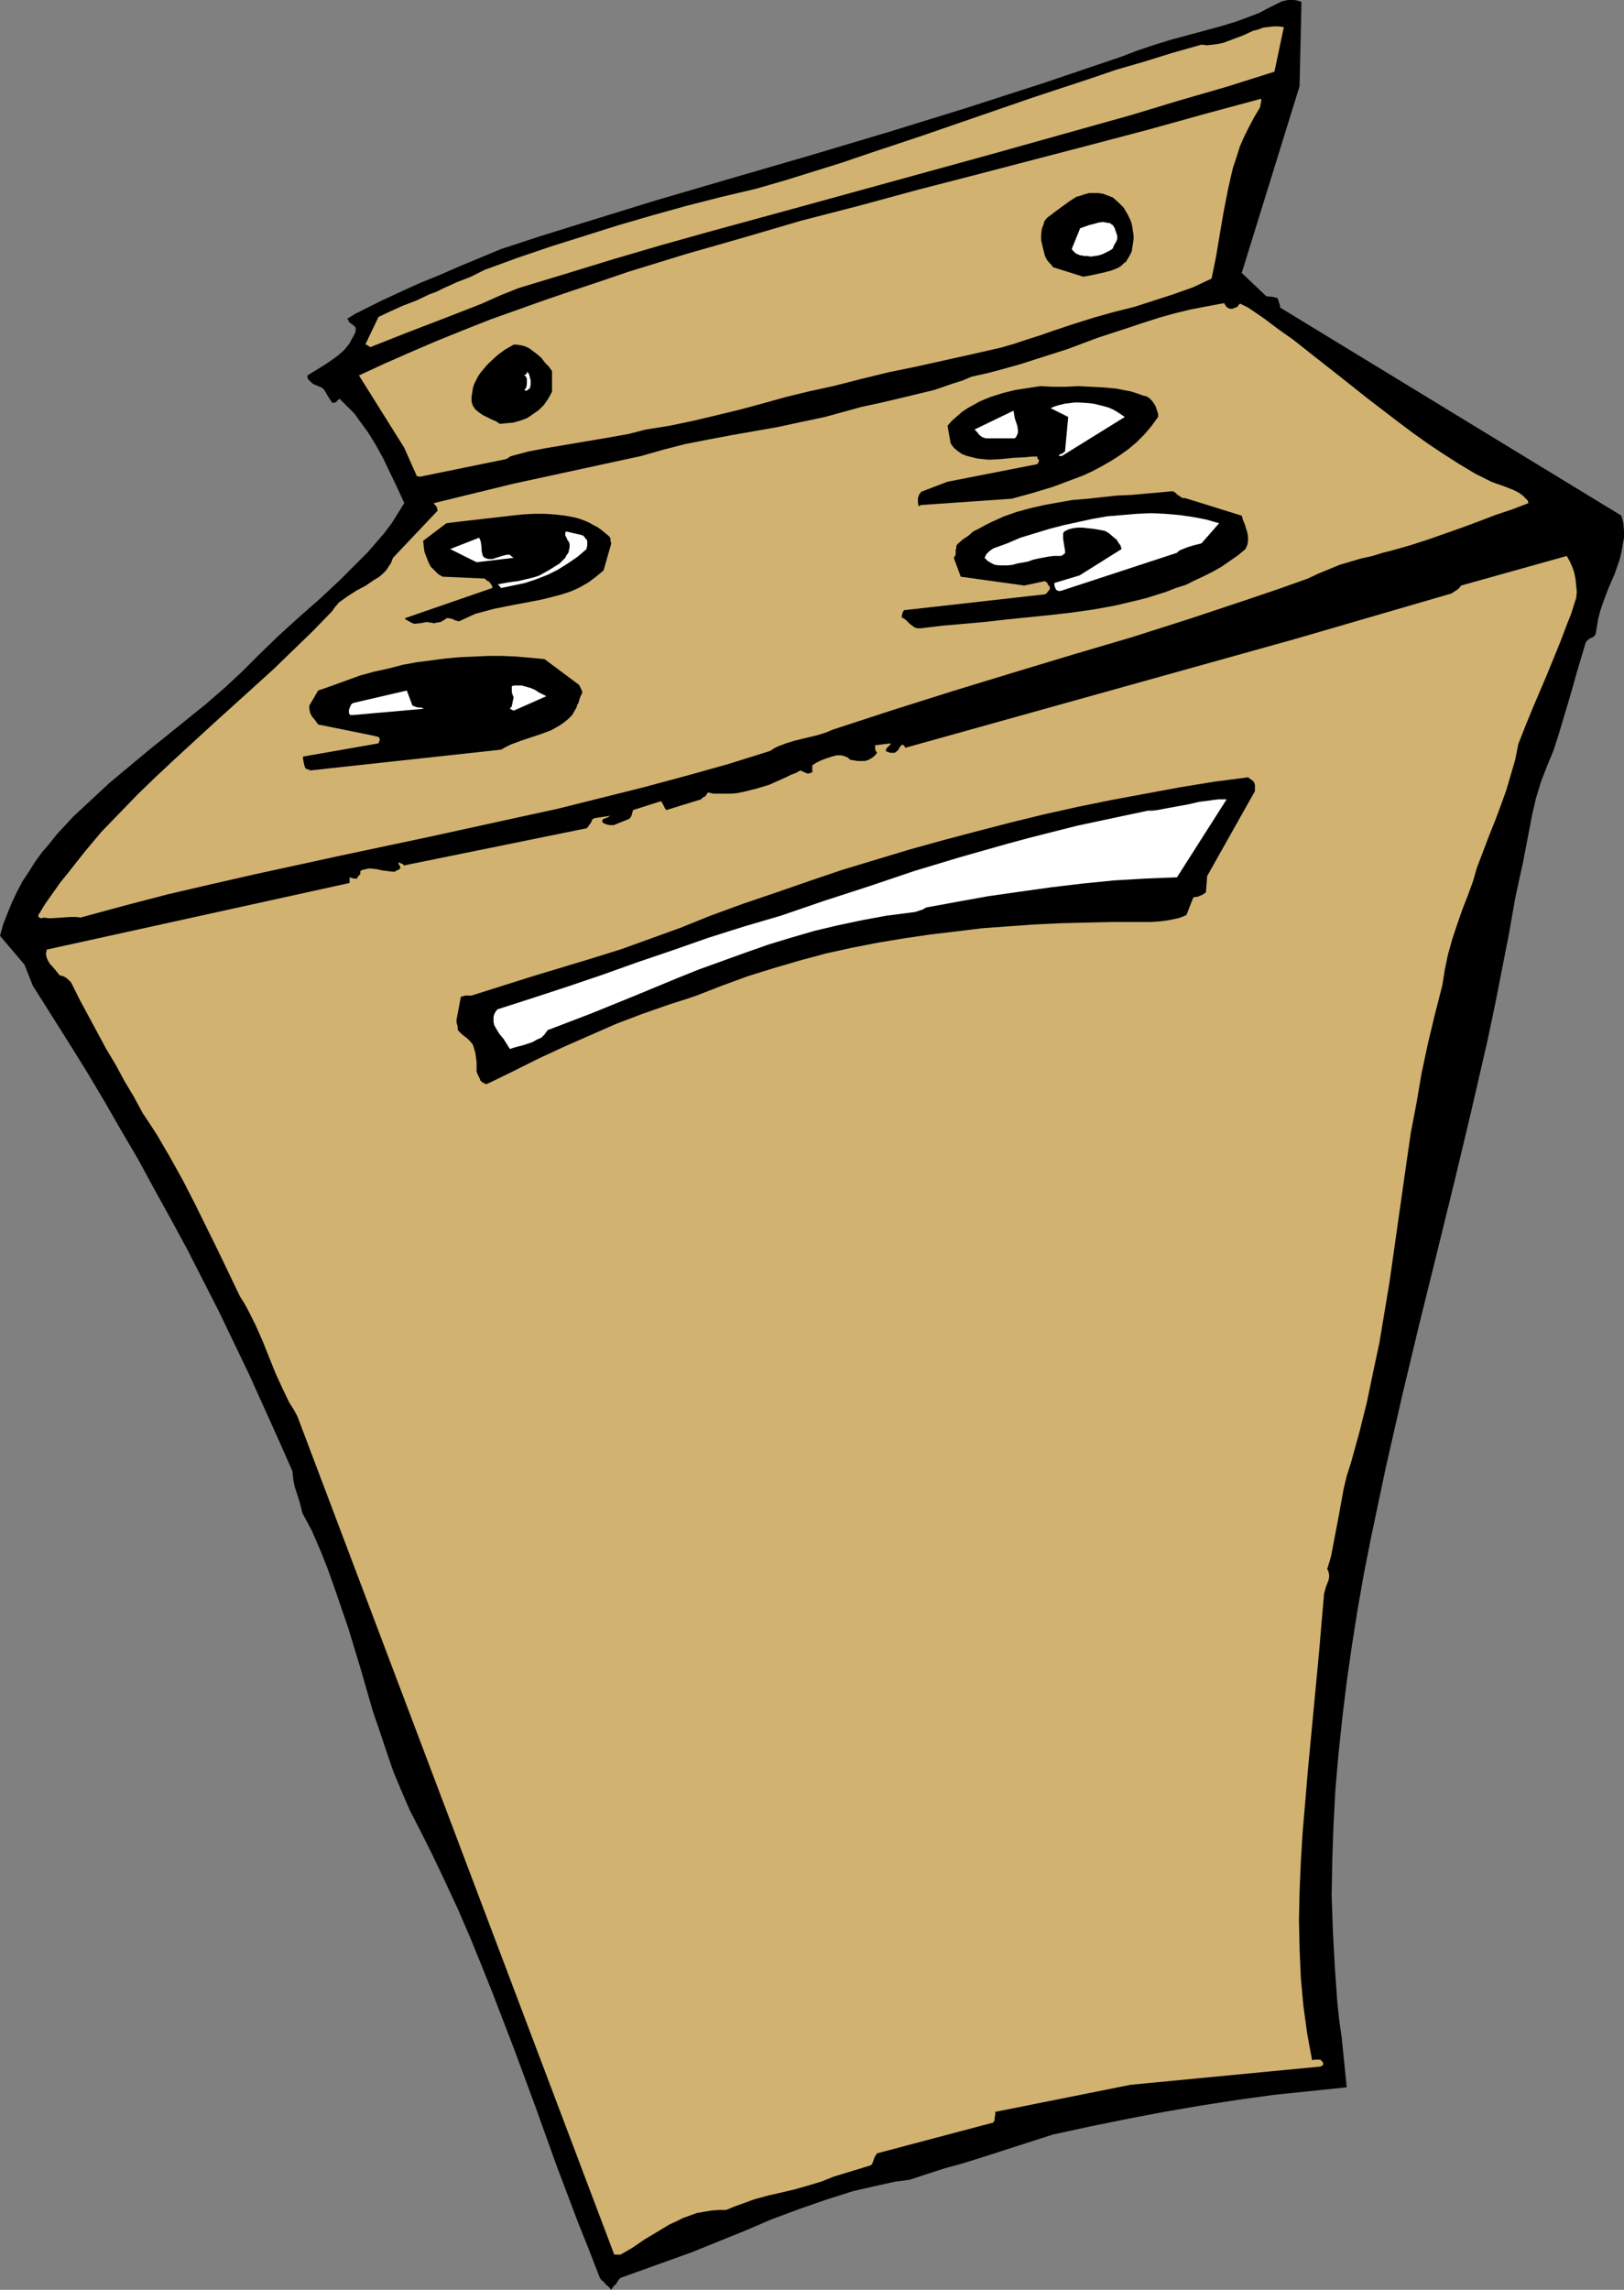 <?xml version="1.0" encoding="UTF-8" standalone="no"?>
<svg
   version="1.0"
   width="110.443mm"
   height="155.668mm"
   id="svg22"
   sodipodi:docname="Range - Electric 05.wmf"
   xmlns:inkscape="http://www.inkscape.org/namespaces/inkscape"
   xmlns:sodipodi="http://sodipodi.sourceforge.net/DTD/sodipodi-0.dtd"
   xmlns="http://www.w3.org/2000/svg"
   xmlns:svg="http://www.w3.org/2000/svg">
  <rect width="100%" height="100%" fill="#808080" stroke="none"/>
  <sodipodi:namedview
     id="namedview22"
     pagecolor="#ffffff"
     bordercolor="#000000"
     borderopacity="0.25"
     inkscape:showpageshadow="2"
     inkscape:pageopacity="0.0"
     inkscape:pagecheckerboard="0"
     inkscape:deskcolor="#d1d1d1"
     inkscape:document-units="mm" />
  <defs
     id="defs1">
    <pattern
       id="WMFhbasepattern"
       patternUnits="userSpaceOnUse"
       width="6"
       height="6"
       x="0"
       y="0" />
  </defs>
  <path
     style="fill:#000000;fill-opacity:1;fill-rule:evenodd;stroke:none"
     d="m 157.887,587.222 0.485,-0.323 0.323,-0.646 0.323,-0.485 0.485,-0.485 18.423,-6.625 6.787,-2.747 6.787,-2.747 6.787,-2.909 6.949,-2.585 6.949,-2.424 3.555,-1.131 3.555,-1.131 3.555,-0.808 3.555,-0.808 3.717,-0.808 3.717,-0.485 4.363,-1.454 4.525,-1.454 4.687,-1.293 4.687,-1.454 9.535,-3.07 4.525,-1.454 4.525,-1.454 9.696,-2.101 9.535,-1.939 9.373,-1.778 9.373,-1.616 9.373,-1.454 9.373,-1.293 9.373,-0.97 9.373,-0.97 -1.293,-12.766 -0.646,-4.525 -0.485,-4.686 -0.646,-9.049 -0.485,-9.049 -0.323,-9.211 0.162,-9.049 0.323,-9.211 0.485,-9.049 0.808,-9.211 0.97,-9.211 1.131,-9.211 1.293,-9.049 1.454,-9.211 1.616,-9.211 1.778,-9.049 1.939,-9.211 1.939,-9.211 4.202,-18.421 4.363,-18.26 4.525,-18.26 4.525,-18.421 4.363,-18.26 4.202,-18.26 1.939,-9.211 1.778,-9.049 1.778,-9.049 1.616,-9.211 0.97,-4.525 0.97,-4.363 0.808,-4.201 0.808,-4.201 0.808,-4.201 0.97,-4.201 0.646,-2.101 0.646,-2.101 0.808,-2.101 0.808,-2.101 1.616,-3.878 1.293,-4.04 2.424,-8.08 1.131,-3.878 1.131,-4.04 2.262,-7.595 0.162,-0.323 0.323,-0.323 0.646,-0.485 0.808,-0.323 0.323,-0.323 0.323,-0.485 0.323,-1.939 0.323,-1.939 0.485,-1.939 0.646,-1.939 1.454,-3.878 1.616,-3.717 1.293,-3.717 0.485,-1.939 0.323,-1.939 0.323,-1.778 v -1.778 l -0.162,-1.939 -0.485,-1.939 -87.751,-53.487 V 78.533 L 328.864,78.049 328.379,76.594 327.086,76.271 325.47,76.109 319.167,70.131 334.035,22.138 334.52,0.485 333.55,0.162 332.581,0 h -0.808 -0.808 l -0.646,0.162 -0.808,0.162 -1.293,0.646 -2.909,1.454 -1.454,0.808 -1.616,0.646 -4.363,1.616 -4.202,1.293 -4.202,1.131 -4.202,1.131 -4.202,1.131 -4.202,1.293 -4.363,1.454 -4.202,1.616 -10.019,3.393 -10.019,3.393 -10.019,3.232 -10.019,3.232 -19.877,6.14 -20.039,5.979 -20.039,5.817 -19.877,5.817 -19.877,6.14 -9.858,3.07 -9.858,3.232 -10.504,4.363 -5.171,2.262 -5.171,2.101 -5.01,2.262 -4.848,2.262 -4.525,2.262 -2.262,1.131 -2.101,1.293 0.323,0.323 0.162,0.485 0.646,0.485 0.646,0.485 0.323,0.323 0.162,0.485 -0.162,0.97 -0.485,0.97 -0.485,0.808 -0.485,0.97 -1.293,1.616 -1.616,1.454 -1.778,1.293 -1.939,1.293 -4.202,2.585 v 0.485 l 0.162,0.485 0.323,0.323 0.646,0.646 0.485,0.323 1.131,0.485 0.808,0.323 0.485,0.323 0.485,0.646 0.646,1.131 0.485,0.808 0.323,0.485 0.485,0.646 0.485,-0.162 h 0.323 l 0.162,-0.162 0.162,-0.162 v -0.162 l 0.323,-0.162 0.323,-0.323 1.293,1.293 2.586,2.585 1.131,1.616 2.262,3.07 2.101,3.393 1.939,3.555 1.778,3.717 1.778,3.717 1.778,3.878 -1.616,2.585 -1.616,2.585 -1.939,2.585 -2.101,2.424 -2.101,2.424 -2.424,2.424 -2.424,2.424 -2.424,2.424 -5.01,4.686 -5.333,4.686 -5.171,4.686 -5.01,4.848 -2.262,2.262 -2.262,2.262 -4.525,4.201 -4.848,4.201 -5.01,4.04 -10.019,8.08 -4.848,4.04 -4.848,4.04 -4.687,4.363 -2.262,2.101 -2.262,2.101 -2.101,2.262 -2.101,2.262 -1.939,2.424 -1.939,2.262 -1.778,2.424 -1.616,2.585 -1.616,2.424 -1.454,2.747 -1.293,2.747 -1.131,2.747 -1.131,2.909 L 0,240.448 l 6.303,7.433 2.101,5.332 4.687,7.433 4.687,7.433 4.525,7.272 4.525,7.595 4.363,7.595 4.363,7.433 4.202,7.756 4.202,7.595 4.202,7.756 4.04,7.918 4.04,7.918 3.878,8.08 3.878,8.08 3.717,8.241 3.717,8.241 3.717,8.403 0.162,1.454 0.162,1.293 0.323,1.454 0.485,1.454 0.808,2.585 0.323,1.293 0.323,1.293 2.424,4.525 2.101,4.848 1.939,4.848 1.778,5.009 1.778,5.171 1.778,5.171 3.232,10.665 3.07,10.665 1.778,5.171 1.778,5.333 1.778,5.171 2.101,5.009 2.101,4.848 2.424,4.686 3.394,6.787 3.232,6.787 3.232,6.948 3.07,7.11 2.909,7.11 2.909,7.272 5.656,14.705 5.495,14.866 5.333,14.866 5.495,14.543 2.909,7.272 2.747,7.11 0.485,0.646 0.485,0.323 0.646,0.808 0.646,0.485 0.646,0.808 z"
     id="path1" />
  <path
     style="fill:#d1b270;fill-opacity:1;fill-rule:evenodd;stroke:none"
     d="m 159.503,579.304 3.07,-1.778 3.07,-2.101 3.232,-1.939 3.232,-1.939 1.778,-0.808 1.616,-0.808 1.778,-0.646 1.778,-0.646 1.778,-0.323 1.939,-0.323 1.939,-0.162 h 1.939 l 1.939,-0.808 1.778,-0.646 3.555,-1.293 3.555,-0.97 3.555,-0.808 3.394,-0.808 3.394,-0.97 3.232,-0.97 1.616,-0.646 1.616,-0.646 9.535,-2.909 0.162,-0.162 0.162,-0.162 0.323,-0.808 0.323,-0.97 0.646,-0.97 29.897,-7.918 0.323,-0.646 v -0.646 l 0.162,-0.646 v -0.808 l 34.745,-6.948 48.804,-4.686 0.323,-0.162 0.323,-0.162 v -0.162 l 0.162,-0.162 -0.162,-0.323 v -0.162 l -0.323,-0.323 -0.323,-0.323 h -0.323 -0.485 -0.646 l -0.646,0.162 -0.646,-3.393 -0.646,-3.555 -0.485,-3.555 -0.485,-3.555 -0.323,-3.555 -0.323,-3.555 -0.162,-3.717 -0.162,-3.717 -0.162,-7.433 0.162,-7.433 0.323,-7.595 0.485,-7.756 0.646,-7.595 0.646,-7.756 1.454,-15.351 1.454,-15.351 0.646,-7.595 0.646,-7.433 0.485,-1.778 0.323,-0.808 0.323,-0.808 0.162,-0.808 v -0.646 l -0.162,-0.808 -0.323,-0.646 0.97,-3.232 0.646,-3.393 0.646,-3.393 0.646,-3.393 0.646,-3.555 0.646,-3.555 0.808,-3.393 1.131,-3.555 2.101,-7.595 1.939,-7.756 1.616,-7.756 1.616,-7.595 1.293,-7.756 1.293,-7.756 4.363,-30.702 1.131,-7.756 1.454,-7.595 1.293,-7.595 1.616,-7.595 1.778,-7.433 1.939,-7.595 0.323,-1.939 0.323,-2.101 0.808,-3.878 1.131,-4.04 1.293,-3.878 1.293,-3.717 1.454,-3.717 1.293,-3.555 0.97,-3.393 3.07,-8.08 1.616,-4.04 1.454,-3.878 1.454,-4.04 1.131,-3.878 1.131,-3.878 0.808,-4.04 1.778,-4.525 1.778,-4.363 3.717,-8.726 1.778,-4.363 1.778,-4.363 1.778,-4.686 0.97,-2.424 0.808,-2.585 0.485,-1.454 0.162,-1.616 -0.162,-1.616 -0.162,-1.616 -0.323,-1.616 -0.485,-1.454 -0.646,-1.454 -0.808,-1.454 -27.149,7.595 -0.485,0.646 -0.808,0.646 -0.808,0.485 -0.485,0.323 -0.646,0.162 -39.431,11.473 -100.194,27.955 -0.162,-0.323 -0.323,-0.323 -0.162,-0.162 h -0.162 l -0.323,0.323 -0.323,0.323 -0.323,0.646 -0.485,0.485 -0.485,0.323 h -0.323 -0.485 -0.323 l -0.485,-0.162 -0.485,-0.162 -0.162,-0.323 v -0.162 l 0.323,-0.485 0.162,-0.162 0.162,-0.162 v 0 l 0.162,-0.162 0.162,-0.162 0.162,-0.162 0.162,-0.323 -4.04,0.485 v 0.97 l 0.162,0.485 0.323,0.485 -0.646,0.808 -0.646,0.485 -0.808,0.485 -0.97,0.323 h -0.808 -1.131 l -0.97,-0.162 -0.97,-0.162 -0.485,-0.485 -0.646,-0.323 -0.485,-0.162 -0.646,-0.162 h -0.485 -0.646 l -1.293,0.323 -1.454,0.485 -1.293,0.485 -1.293,0.646 -0.97,0.646 v 0.97 0.323 0.485 l -0.485,0.162 -0.485,0.162 h -0.323 l -0.323,-0.162 -0.808,-0.323 -0.323,-0.162 -0.323,-0.162 -1.131,0.646 -1.293,0.485 -1.293,0.646 -1.454,0.646 -2.909,1.293 -3.232,0.97 -3.232,0.808 -1.616,0.323 -1.616,0.162 h -1.616 -1.454 -1.454 l -1.454,-0.323 -0.323,0.485 -0.323,0.485 -0.646,0.323 -0.485,0.485 -8.888,2.747 -0.162,-0.162 -0.162,-0.162 -0.323,-0.646 -0.162,-0.323 -0.162,-0.323 -0.162,-0.323 -0.323,-0.323 -7.111,2.262 -0.162,0.485 -0.162,0.646 -0.162,0.485 -0.485,0.646 -1.616,0.646 -0.808,0.323 -0.808,0.323 -0.808,0.323 h -0.97 l -0.808,-0.162 -0.808,-0.323 -0.323,-0.323 v -0.485 l 0.162,-0.162 0.162,-0.162 0.97,-0.323 0.485,-0.323 0.485,-0.162 -4.363,0.646 -0.162,0.162 -0.323,0.162 -0.323,0.808 -0.485,0.646 -0.323,0.485 -0.323,0.323 -46.865,9.534 h -0.162 l -0.162,-0.323 -0.485,-0.162 -0.646,-0.323 v 0.485 l 0.323,0.485 0.162,0.485 -0.485,0.485 -0.485,0.162 -0.485,0.323 h -0.646 l -1.293,-0.162 -1.293,-0.162 -1.454,-0.323 -1.454,-0.162 h -0.646 l -0.646,0.162 -0.808,0.162 -0.646,0.323 v 0.485 0.323 l -0.162,0.162 -0.323,0.323 -0.162,0.162 -0.162,0.485 H 91.468 90.983 L 90.337,225.581 89.852,225.42 v 1.454 l -77.893,17.129 v 0.485 l -0.162,0.485 0.162,0.97 0.323,0.808 0.485,0.808 1.293,1.454 0.646,0.808 0.646,0.808 0.808,0.162 0.646,0.323 0.646,0.485 0.808,0.808 2.262,4.525 2.262,4.201 2.262,4.201 2.262,4.201 2.424,4.04 2.262,4.201 2.424,4.04 2.262,4.201 1.939,2.909 1.778,2.747 3.394,5.817 3.232,5.817 3.07,5.979 5.818,11.796 5.818,12.119 1.131,1.778 0.97,1.778 1.939,3.878 1.778,4.04 1.616,4.04 1.616,4.04 1.778,3.878 1.778,3.717 1.131,1.778 0.97,1.778 81.448,215.401 z"
     id="path2" />
  <path
     style="fill:#000000;fill-opacity:1;fill-rule:evenodd;stroke:none"
     d="m 125.728,278.26 6.303,-3.07 6.464,-3.232 6.626,-3.07 6.626,-2.909 6.626,-2.909 6.787,-2.585 6.949,-2.424 3.555,-1.131 3.394,-1.131 6.626,-2.585 6.626,-2.424 6.787,-2.101 6.626,-1.939 6.626,-1.778 6.626,-1.454 6.626,-1.293 6.787,-1.131 6.626,-0.97 6.787,-0.808 6.626,-0.808 6.626,-0.485 6.787,-0.485 6.787,-0.323 6.626,-0.162 6.787,-0.162 h 4.848 5.01 l 2.424,-0.162 2.262,-0.323 2.262,-0.485 0.97,-0.323 1.131,-0.485 1.778,-4.525 0.808,-0.162 h 0.323 l 0.323,-0.162 0.808,-0.323 0.485,-0.323 0.485,-0.323 0.323,-4.201 12.282,-21.815 v -0.97 -0.646 l -0.162,-0.485 -0.162,-0.323 -0.323,-0.323 -0.485,-0.323 -0.646,-0.485 -8.727,1.131 -8.888,1.454 -8.727,1.616 -8.727,1.616 -8.727,1.778 -8.727,1.939 -8.565,2.101 -8.727,2.262 -8.565,2.262 -8.727,2.424 -8.565,2.585 -8.565,2.585 -8.565,2.909 -8.403,2.909 -8.565,2.909 -8.403,3.07 -7.595,3.07 -7.595,2.747 -7.595,2.747 -7.757,2.424 -15.514,4.686 -15.352,4.848 h -0.97 -0.646 l -1.131,0.323 -1.131,5.979 v 0.323 0.162 l 0.162,0.646 0.162,0.646 v 0.646 l 0.162,0.323 0.162,0.162 0.646,0.646 0.808,0.646 0.646,0.485 0.808,0.808 0.646,0.808 0.323,0.97 0.323,1.131 0.162,1.131 0.162,1.293 v 2.424 l 0.323,0.808 0.485,0.97 0.162,0.485 0.323,0.323 0.485,0.323 0.646,0.323 z"
     id="path3" />
  <path
     style="fill:#ffffff;fill-opacity:1;fill-rule:evenodd;stroke:none"
     d="m 132.03,269.211 1.131,-0.323 1.293,-0.323 2.424,-0.808 1.131,-0.646 1.131,-0.485 0.808,-0.808 0.808,-1.131 5.495,-2.101 5.495,-2.101 11.151,-4.525 11.312,-4.686 5.656,-2.262 5.818,-2.101 5.818,-2.101 5.979,-2.101 5.818,-1.778 6.141,-1.778 6.141,-1.454 6.141,-1.293 6.141,-1.131 6.303,-0.808 1.131,-0.162 0.97,-0.323 0.97,-0.323 0.808,-0.485 7.919,-1.454 8.08,-1.454 7.919,-1.131 8.08,-1.131 8.08,-0.97 8.08,-0.808 8.08,-0.485 8.242,-0.323 12.767,-20.037 h -0.97 -1.131 l -1.293,0.162 -1.131,0.162 -2.586,0.323 -2.747,0.646 -5.333,0.97 -2.586,0.485 -1.293,0.162 h -1.131 l -6.141,1.293 -12.12,2.585 -12.12,3.07 -5.979,1.616 -11.959,3.393 -11.797,3.555 -11.474,3.878 -11.474,3.717 -11.312,3.878 -9.373,2.747 -9.211,2.909 -9.211,3.232 -9.05,3.07 -9.05,3.232 -9.05,3.07 -8.888,2.909 -9.05,2.909 -0.485,0.646 -0.323,0.646 -0.162,0.646 v 0.646 0.646 l 0.162,0.808 0.646,1.131 0.808,1.293 0.97,1.131 0.808,1.293 0.808,1.293 z"
     id="path4" />
  <path
     style="fill:#d1b270;fill-opacity:1;fill-rule:evenodd;stroke:none"
     d="m 11.151,235.761 1.131,0.162 h 0.97 l 2.586,-0.162 2.424,-0.162 h 1.293 l 1.131,0.162 11.312,-3.07 11.151,-2.909 11.151,-2.585 11.312,-2.585 22.301,-4.848 22.14,-4.686 22.14,-4.848 11.151,-2.424 10.989,-2.747 10.989,-2.747 10.827,-2.909 10.989,-3.07 10.827,-3.393 0.97,-0.646 0.97,-0.485 2.101,-0.808 2.101,-0.646 1.939,-0.485 4.04,-0.97 2.101,-0.646 1.939,-0.808 15.352,-5.009 15.352,-4.848 15.352,-4.686 15.514,-4.686 15.352,-4.525 15.191,-4.848 15.029,-5.009 7.595,-2.585 7.272,-2.585 2.747,-1.293 2.747,-1.131 2.747,-1.131 2.747,-0.808 2.747,-0.808 2.909,-0.646 2.586,-0.808 2.586,-0.646 4.525,-1.293 4.525,-1.454 8.727,-3.07 4.363,-1.616 4.202,-1.616 4.363,-1.454 4.202,-1.616 -0.162,-0.646 -0.323,-0.323 -0.485,-0.485 -0.485,-0.485 -1.131,-0.808 -1.293,-0.646 -2.909,-1.131 -1.454,-0.485 -1.293,-0.485 -4.202,-2.101 -4.04,-2.424 -4.04,-2.585 -3.878,-2.585 -3.878,-2.747 -3.878,-2.909 -7.595,-5.817 -7.757,-6.14 -7.595,-5.979 -3.878,-3.07 -3.878,-2.747 -3.878,-2.909 -4.04,-2.747 -0.646,-0.323 -0.646,-0.323 -0.646,-0.323 h -0.162 v 0 l -0.323,0.323 -0.323,0.485 -0.485,0.162 -0.808,0.323 h -0.646 l -0.646,-0.323 -0.323,-0.323 -0.323,-0.485 -0.162,-0.323 -4.363,0.808 -4.202,0.808 -4.04,0.97 -4.04,1.131 -4.04,1.293 -3.878,1.293 -7.919,2.585 -7.757,2.909 -8.08,2.585 -4.04,1.293 -4.04,1.131 -4.202,1.131 -4.363,0.97 -2.262,0.97 -2.586,0.808 -4.687,1.616 -4.687,1.131 -4.687,1.131 -4.848,1.131 -4.525,0.97 -4.687,1.293 -4.687,1.293 -6.141,1.293 -5.979,1.293 -11.959,2.101 -5.979,1.131 -5.818,1.131 -5.656,1.454 -5.656,1.616 -32.806,7.11 -20.524,5.009 0.162,0.323 0.323,0.323 0.323,0.485 0.162,0.808 -11.474,12.119 -0.485,1.293 -0.646,0.97 -0.646,0.97 -0.97,0.97 -0.97,0.808 -1.131,0.646 -2.101,1.454 -2.424,1.293 -2.262,1.454 -1.131,0.808 -1.131,0.808 -0.97,1.131 -0.808,1.131 -5.01,5.171 -5.01,4.848 -5.01,4.848 -5.171,4.686 -10.181,9.211 -9.858,9.049 -5.01,4.686 -4.687,4.525 -4.687,4.848 -4.687,4.848 -4.202,5.009 -4.202,5.333 -2.101,2.585 -1.939,2.747 -1.939,2.747 -1.778,2.909 v 0.323 l 0.162,0.323 h 0.162 l 0.323,0.162 h 0.323 z"
     id="path5" />
  <path
     style="fill:#000000;fill-opacity:1;fill-rule:evenodd;stroke:none"
     d="m 79.832,197.949 48.966,-5.333 1.131,-0.646 1.293,-0.646 2.586,-0.97 5.333,-1.778 2.586,-0.97 1.131,-0.646 1.131,-0.646 1.131,-0.808 0.97,-0.808 0.97,-0.97 0.646,-1.131 0.485,-0.808 0.162,-0.646 0.323,-0.485 0.162,-0.646 0.323,-0.97 0.485,-0.97 v -0.162 -0.162 l -0.162,-0.485 -0.646,-1.293 -8.888,-6.625 -3.555,-0.323 -3.555,-0.323 -3.717,-0.162 h -3.717 l -3.555,0.162 -3.717,0.162 -3.555,0.323 -3.717,0.485 -3.717,0.485 -3.555,0.646 -3.717,0.97 -3.717,0.808 -3.555,0.97 -3.555,1.293 -3.555,1.293 -3.717,1.293 -2.262,3.878 v 0.808 l 0.162,0.808 0.162,0.485 0.323,0.646 0.808,0.97 0.808,1.131 14.383,2.909 0.485,0.162 h 0.323 l 0.323,0.162 0.162,0.162 0.162,0.323 v 0.323 l -0.162,0.323 -0.162,0.485 -19.392,3.393 v 0.646 l 0.162,0.808 0.162,0.808 0.323,0.808 z"
     id="path6" />
  <path
     style="fill:#ffffff;fill-opacity:1;fill-rule:evenodd;stroke:none"
     d="m 90.66,183.729 18.261,-1.616 -0.323,-0.162 -0.323,-0.162 h -0.808 l -0.646,-0.162 -0.323,-0.162 -0.485,-0.162 -1.454,-3.878 -13.898,3.232 -0.162,0.162 -0.323,0.323 -0.323,0.808 -0.162,0.485 v 0.323 0.485 l 0.323,0.485 z"
     id="path7" />
  <path
     style="fill:#ffffff;fill-opacity:1;fill-rule:evenodd;stroke:none"
     d="m 132.03,182.598 8.403,-3.717 -0.97,-0.485 -0.97,-0.485 -0.97,-0.646 -1.131,-0.485 -1.131,-0.323 -1.131,-0.323 h -1.293 -0.646 l -0.646,0.162 v 1.454 l 0.162,0.646 0.323,0.808 -0.162,0.646 -0.162,0.808 -0.162,0.808 -0.485,0.646 z"
     id="path8" />
  <path
     style="fill:#000000;fill-opacity:1;fill-rule:evenodd;stroke:none"
     d="m 236.75,161.43 5.333,-0.646 5.495,-0.485 5.495,-0.485 5.656,-0.646 11.151,-1.131 5.656,-0.646 5.656,-0.808 5.333,-0.97 5.495,-1.293 2.586,-0.646 2.586,-0.808 2.586,-0.808 2.424,-0.97 2.586,-0.808 2.262,-1.131 2.424,-1.131 2.262,-1.131 2.262,-1.293 2.101,-1.454 2.101,-1.454 1.939,-1.616 0.485,-1.131 0.162,-0.97 v -0.97 l -0.162,-1.131 -0.323,-0.97 -0.323,-1.131 -0.485,-1.131 -0.323,-1.131 -14.544,-4.525 h -0.485 l -0.485,-0.162 -0.646,-0.485 -0.323,-0.162 -0.323,-0.323 -0.323,-0.323 -0.646,-0.323 -3.394,0.323 -3.717,0.323 -3.555,0.323 -3.717,0.162 -7.434,0.808 -3.878,0.323 -3.717,0.646 -3.555,0.646 -3.555,0.808 -3.555,0.97 -3.232,1.131 -3.232,1.454 -1.616,0.808 -1.454,0.808 -1.616,0.808 -1.293,1.131 -1.454,0.97 -1.293,1.131 -0.323,0.485 v 0.485 l -0.162,0.646 v 0.97 l -0.162,0.485 -0.323,0.485 1.778,4.848 16.322,2.262 5.333,-1.131 0.162,0.162 0.323,0.162 0.323,0.646 0.323,0.323 0.162,0.485 -0.162,0.485 -0.323,0.323 -0.323,0.485 -0.485,0.323 -35.876,4.04 h -0.323 l -0.323,0.485 -0.162,0.485 -0.162,0.97 0.485,0.162 0.646,0.485 0.485,0.485 0.485,0.485 0.646,0.485 0.646,0.485 0.808,0.162 z"
     id="path9" />
  <path
     style="fill:#000000;fill-opacity:1;fill-rule:evenodd;stroke:none"
     d="m 107.951,160.137 0.97,-0.162 0.808,-0.162 0.808,0.162 h 0.323 l 0.646,0.162 0.808,-0.162 0.97,-0.162 0.808,-0.485 0.323,-0.162 0.323,-0.323 h 0.646 l 0.808,0.162 0.646,0.323 0.485,0.162 0.646,0.162 2.101,-0.97 2.101,-0.97 2.424,-0.646 2.424,-0.646 4.848,-0.97 2.586,-0.485 2.586,-0.485 2.424,-0.485 2.586,-0.646 2.424,-0.646 2.424,-0.808 2.101,-0.97 2.262,-1.293 1.939,-1.454 0.97,-0.808 0.97,-0.808 1.939,-6.787 v -0.323 l -0.162,-0.485 V 138.322 l -0.323,-0.485 -0.97,-0.808 -0.97,-0.808 -1.131,-0.808 -0.97,-0.485 -1.131,-0.646 -1.131,-0.485 -1.293,-0.485 -1.131,-0.323 -2.586,-0.485 -2.747,-0.323 -2.586,-0.162 h -2.747 l -2.909,0.162 -2.909,0.323 -5.656,0.646 -5.656,0.646 -2.747,0.323 -2.586,0.323 -5.979,4.525 0.162,1.454 0.162,1.293 0.485,1.293 0.485,1.293 0.646,1.293 0.97,0.97 0.97,0.97 1.131,0.646 10.827,0.485 0.485,0.485 0.646,0.323 0.485,0.646 0.323,0.485 v 0.485 l -22.463,7.756 0.162,0.323 0.323,0.162 1.131,0.646 0.808,0.323 z"
     id="path10" />
  <path
     style="fill:#ffffff;fill-opacity:1;fill-rule:evenodd;stroke:none"
     d="m 272.949,151.734 29.573,-9.695 0.485,-0.485 0.646,-0.323 0.808,-0.323 0.808,-0.323 1.616,-0.485 1.939,-0.485 4.525,-5.171 -3.394,-0.97 -3.394,-0.646 -3.394,-0.485 -3.717,-0.323 -3.555,-0.162 -3.717,0.162 -3.717,0.323 -3.878,0.323 -3.717,0.646 -3.717,0.808 -3.717,0.808 -3.717,0.97 -3.717,1.131 -3.717,1.131 -3.394,1.454 -3.555,1.293 -0.485,0.323 -0.646,0.485 -0.646,0.646 -0.485,0.97 0.808,0.808 0.808,0.485 0.97,0.485 1.131,0.162 h 0.97 1.293 l 1.293,-0.162 1.131,-0.323 2.747,-0.485 1.293,-0.485 1.454,-0.323 2.586,-0.485 1.293,-0.162 h 1.131 0.646 l 0.485,-0.162 0.323,-0.323 0.323,-0.162 v -0.485 -0.323 l -0.162,-0.808 -0.323,-2.101 v -0.97 -0.485 l 0.323,-0.485 0.97,-0.485 1.131,-0.323 1.293,-0.162 h 1.293 l 1.454,0.162 1.454,0.162 2.747,0.485 1.131,0.646 1.293,1.131 0.646,0.485 0.485,0.808 0.485,0.646 0.323,0.97 -10.827,6.787 -6.464,1.939 v 0.485 l 0.162,0.646 0.162,0.323 0.162,0.323 0.323,0.162 0.485,0.162 z"
     id="path11" />
  <path
     style="fill:#ffffff;fill-opacity:1;fill-rule:evenodd;stroke:none"
     d="m 128.798,151.088 3.07,-0.646 3.07,-0.646 2.909,-0.97 2.909,-1.131 2.586,-1.293 2.586,-1.616 2.586,-1.778 2.262,-1.939 v 0 -0.323 l 0.162,-0.485 v -0.646 -0.646 l -0.162,-0.323 -0.323,-0.323 -0.323,-0.485 -0.485,-0.323 -4.202,-0.97 -0.162,0.485 v 0.485 l 0.162,0.323 0.162,0.323 0.162,0.323 v 0.162 l 0.162,0.162 0.323,0.485 0.162,0.485 v 0.808 l -0.162,0.808 -0.162,0.646 -0.485,0.646 -0.323,0.646 -0.485,0.485 -0.97,0.97 -1.293,0.808 -1.293,0.808 -2.586,1.454 -1.454,0.485 -1.293,0.323 -2.747,0.646 -1.293,0.162 -1.131,0.162 -2.747,0.485 z"
     id="path12" />
  <path
     style="fill:#ffffff;fill-opacity:1;fill-rule:evenodd;stroke:none"
     d="m 122.496,144.462 9.535,-1.131 -0.485,-0.323 -0.323,-0.323 -0.323,-0.162 h -0.485 l -0.808,0.162 -2.101,0.646 -0.97,0.323 h -0.485 -0.485 l -0.485,-0.162 -0.485,-0.162 -0.485,-0.485 -0.162,-0.646 -0.162,-0.646 v -0.646 l -0.162,-1.454 -0.162,-0.646 -0.323,-0.646 -7.434,2.909 z"
     id="path13" />
  <path
     style="fill:#000000;fill-opacity:1;fill-rule:evenodd;stroke:none"
     d="m 236.75,129.758 23.271,-1.616 5.333,-1.454 5.333,-1.616 2.586,-0.97 5.171,-1.939 2.424,-1.131 2.424,-1.293 2.262,-1.293 2.262,-1.454 2.262,-1.616 2.101,-1.778 1.939,-1.939 1.778,-2.101 1.778,-2.424 v -0.808 l -0.323,-0.97 -0.323,-0.97 -0.485,-0.808 -0.485,-0.646 -0.646,-0.646 -0.808,-0.485 -0.808,-0.162 -1.778,-0.646 -1.616,-0.485 -1.778,-0.323 -1.616,-0.323 -3.394,-0.323 -3.232,-0.162 -3.232,-0.162 -3.232,0.162 h -3.232 l -3.232,-0.162 -3.232,0.485 -3.232,0.485 -3.232,0.808 -3.07,0.97 -1.616,0.646 -1.454,0.646 -1.454,0.808 -1.454,0.808 -1.454,0.97 -1.293,1.131 -1.293,1.131 -1.131,1.293 0.808,4.525 0.808,1.131 0.97,0.808 1.131,0.808 1.293,0.485 1.293,0.323 1.293,0.323 1.454,0.162 1.616,0.162 3.07,-0.162 3.232,-0.323 3.07,-0.162 1.616,-0.162 h 1.454 v 0.485 l 0.162,0.162 0.162,0.162 v 0 l 0.162,0.162 -0.162,0.162 v 0.323 l -0.162,0.162 -0.162,0.323 -23.109,4.525 -6.787,2.585 -0.162,0.323 -0.323,0.323 -0.162,0.485 -0.162,0.485 v 1.131 l 0.162,0.97 z"
     id="path14" />
  <path
     style="fill:#d1b270;fill-opacity:1;fill-rule:evenodd;stroke:none"
     d="m 107.951,122.486 22.14,-4.525 0.323,-0.162 0.162,-0.162 v 0 h 0.162 l 0.162,-0.162 0.162,-0.162 0.485,-0.162 4.202,-1.131 4.202,-0.808 8.565,-1.454 8.565,-1.454 4.525,-0.808 4.363,-1.131 3.07,-0.485 3.07,-0.485 6.141,-1.293 6.141,-1.454 5.979,-1.454 5.979,-1.616 5.818,-1.616 5.979,-1.454 5.979,-1.293 6.949,-1.778 7.272,-1.778 7.111,-1.454 7.272,-1.616 7.272,-1.616 7.111,-1.616 3.394,-0.97 3.394,-1.131 3.555,-1.131 3.232,-1.131 5.333,-1.778 5.171,-1.616 5.171,-1.454 5.171,-1.293 5.01,-1.616 5.01,-1.616 5.01,-1.778 2.424,-1.131 2.424,-1.131 1.131,-5.494 0.97,-5.817 0.97,-5.656 1.131,-5.817 0.646,-2.909 0.646,-2.747 0.97,-2.909 0.808,-2.585 1.131,-2.585 1.293,-2.585 1.293,-2.424 1.454,-2.424 0.162,-0.808 0.162,-0.808 v -0.646 l -14.383,3.878 -14.544,4.04 -14.706,3.878 -14.868,3.878 -14.868,3.878 -15.029,3.878 -14.868,4.04 -15.029,3.878 -14.868,4.363 -14.706,4.201 -14.706,4.525 -7.111,2.424 -7.272,2.424 -7.111,2.424 -14.06,5.009 -6.949,2.747 -6.787,2.747 -6.787,2.909 -6.626,2.909 -6.626,3.07 11.635,18.583 3.232,7.272 z"
     id="path15" />
  <path
     style="fill:#ffffff;fill-opacity:1;fill-rule:evenodd;stroke:none"
     d="m 272.949,117.154 16.16,-10.019 -0.97,-0.646 -0.97,-0.646 -1.131,-0.646 -1.131,-0.485 -1.131,-0.323 -1.293,-0.323 -1.293,-0.323 -1.293,-0.162 -2.424,-0.162 h -1.293 l -1.293,0.162 -1.293,0.162 -1.293,0.323 -1.131,0.323 -1.131,0.485 4.525,2.262 -0.808,8.726 v 0.162 l -0.323,0.162 -0.323,0.323 -0.485,0.162 -0.323,0.162 -0.162,0.162 v 0 l 0.162,0.162 h 0.162 z"
     id="path16" />
  <path
     style="fill:#ffffff;fill-opacity:1;fill-rule:evenodd;stroke:none"
     d="m 253.395,112.629 h 7.434 l 0.323,-0.323 0.162,-0.323 0.162,-0.323 0.162,-0.485 v -0.808 l -0.162,-0.97 -0.323,-0.97 -0.323,-0.97 -0.162,-0.97 -0.162,-0.97 -10.019,4.848 0.485,0.485 0.323,0.323 0.323,0.485 0.808,0.646 0.485,0.162 z"
     id="path17" />
  <path
     style="fill:#000000;fill-opacity:1;fill-rule:evenodd;stroke:none"
     d="m 130.091,108.751 1.778,-0.162 1.778,-0.485 1.778,-0.646 1.454,-0.97 1.616,-1.131 1.293,-1.293 1.131,-1.616 0.97,-1.778 v -5.333 l -0.808,-1.131 -0.97,-0.97 -0.97,-1.293 -1.131,-0.97 -1.293,-0.97 -0.646,-0.485 -0.646,-0.323 -0.808,-0.323 -0.808,-0.162 -0.97,-0.162 h -0.808 l -2.262,1.293 -1.939,1.454 -1.939,1.778 -0.808,0.808 -0.808,0.97 -0.808,0.97 -0.646,0.97 -0.485,0.97 -0.485,0.97 -0.323,1.131 -0.162,1.131 -0.162,0.97 v 1.131 l 0.162,0.646 0.162,0.485 0.323,0.485 0.323,0.485 0.97,0.808 0.97,0.646 2.262,1.131 1.131,0.485 0.97,0.646 z"
     id="path18" />
  <path
     style="fill:#ffffff;fill-opacity:1;fill-rule:evenodd;stroke:none"
     d="m 135.424,100.348 0.808,-0.646 0.162,-0.97 v -0.97 l -0.323,-1.293 -0.162,-0.485 -0.485,-0.485 v 0.485 l -0.162,0.162 -0.323,0.162 h -0.162 v 0.162 l 0.323,0.162 0.162,0.323 0.162,0.323 v 0.646 0.808 l -0.162,0.808 -0.485,0.808 z"
     id="path19" />
  <path
     style="fill:#d1b270;fill-opacity:1;fill-rule:evenodd;stroke:none"
     d="m 95.185,89.198 9.373,-3.717 9.696,-3.717 9.535,-3.717 4.687,-2.101 4.848,-1.939 12.282,-3.717 12.12,-3.717 12.12,-3.555 12.12,-3.393 24.241,-6.625 24.079,-6.625 24.079,-6.625 24.241,-6.787 12.12,-3.393 12.282,-3.717 12.282,-3.555 12.282,-3.878 2.424,-11.473 -1.454,-0.162 h -1.293 l -1.293,0.162 -1.293,0.162 -1.293,0.485 -1.293,0.323 -2.424,1.131 -2.586,0.97 -2.586,0.97 -1.454,0.323 -1.293,0.162 -1.454,0.162 -1.454,-0.162 -7.434,2.101 -7.272,2.262 -7.272,2.101 -7.111,2.424 -14.221,4.686 -14.06,4.848 -14.06,4.848 -14.06,4.686 -7.111,2.424 -7.272,2.262 -7.272,2.262 -7.272,2.101 -8.888,2.101 -8.888,2.262 -8.727,2.424 -8.888,2.585 -8.727,2.747 -8.727,2.747 -8.565,2.909 -8.403,3.07 -3.555,1.778 -3.717,1.454 -3.555,1.616 -1.616,0.808 -1.778,0.646 -3.394,1.616 -3.394,1.293 -3.232,1.454 -3.07,1.454 -3.394,7.11 h 0.323 l 0.162,0.162 0.323,0.162 z"
     id="path20" />
  <path
     style="fill:#000000;fill-opacity:1;fill-rule:evenodd;stroke:none"
     d="m 278.443,71.1 1.778,-0.323 3.717,-0.808 1.778,-0.485 1.616,-0.646 0.808,-0.485 0.646,-0.646 0.646,-0.485 0.485,-0.808 0.485,-0.808 0.485,-0.97 0.162,-1.131 0.162,-0.97 0.162,-1.131 v -0.97 l -0.162,-0.97 -0.162,-1.131 -0.162,-0.808 -0.323,-0.97 -0.808,-1.616 -0.97,-1.616 -1.293,-1.293 -1.454,-1.293 -1.293,-0.485 -1.293,-0.485 -1.131,-0.162 h -1.293 -1.131 l -1.131,0.323 -0.97,0.323 -1.131,0.323 -1.778,1.131 -1.778,1.293 -1.778,1.293 -1.454,1.131 -0.485,0.323 -0.485,0.485 -0.485,0.646 -0.162,0.646 -0.485,1.293 -0.162,1.454 v 1.454 l 0.323,1.454 0.323,1.293 0.323,1.293 0.485,0.97 0.646,0.808 0.485,0.485 0.485,0.646 z"
     id="path21" />
  <path
     style="fill:#ffffff;fill-opacity:1;fill-rule:evenodd;stroke:none"
     d="m 278.443,65.768 h 0.97 l 0.97,0.162 1.131,-0.162 0.97,-0.162 0.97,-0.323 0.97,-0.485 0.97,-0.485 0.646,-0.485 0.162,-0.485 0.323,-0.646 0.323,-0.485 0.323,-0.808 v -0.808 l -0.323,-0.97 -0.323,-0.97 -0.485,-0.808 -0.323,-0.162 -0.323,-0.323 -0.97,-0.162 -0.97,-0.162 -1.131,0.162 -1.131,0.323 -1.293,0.323 -2.262,0.808 -2.101,5.171 v 0.323 l 0.323,0.323 0.323,0.323 0.323,0.323 1.131,0.485 h 0.485 z"
     id="path22" />
</svg>
